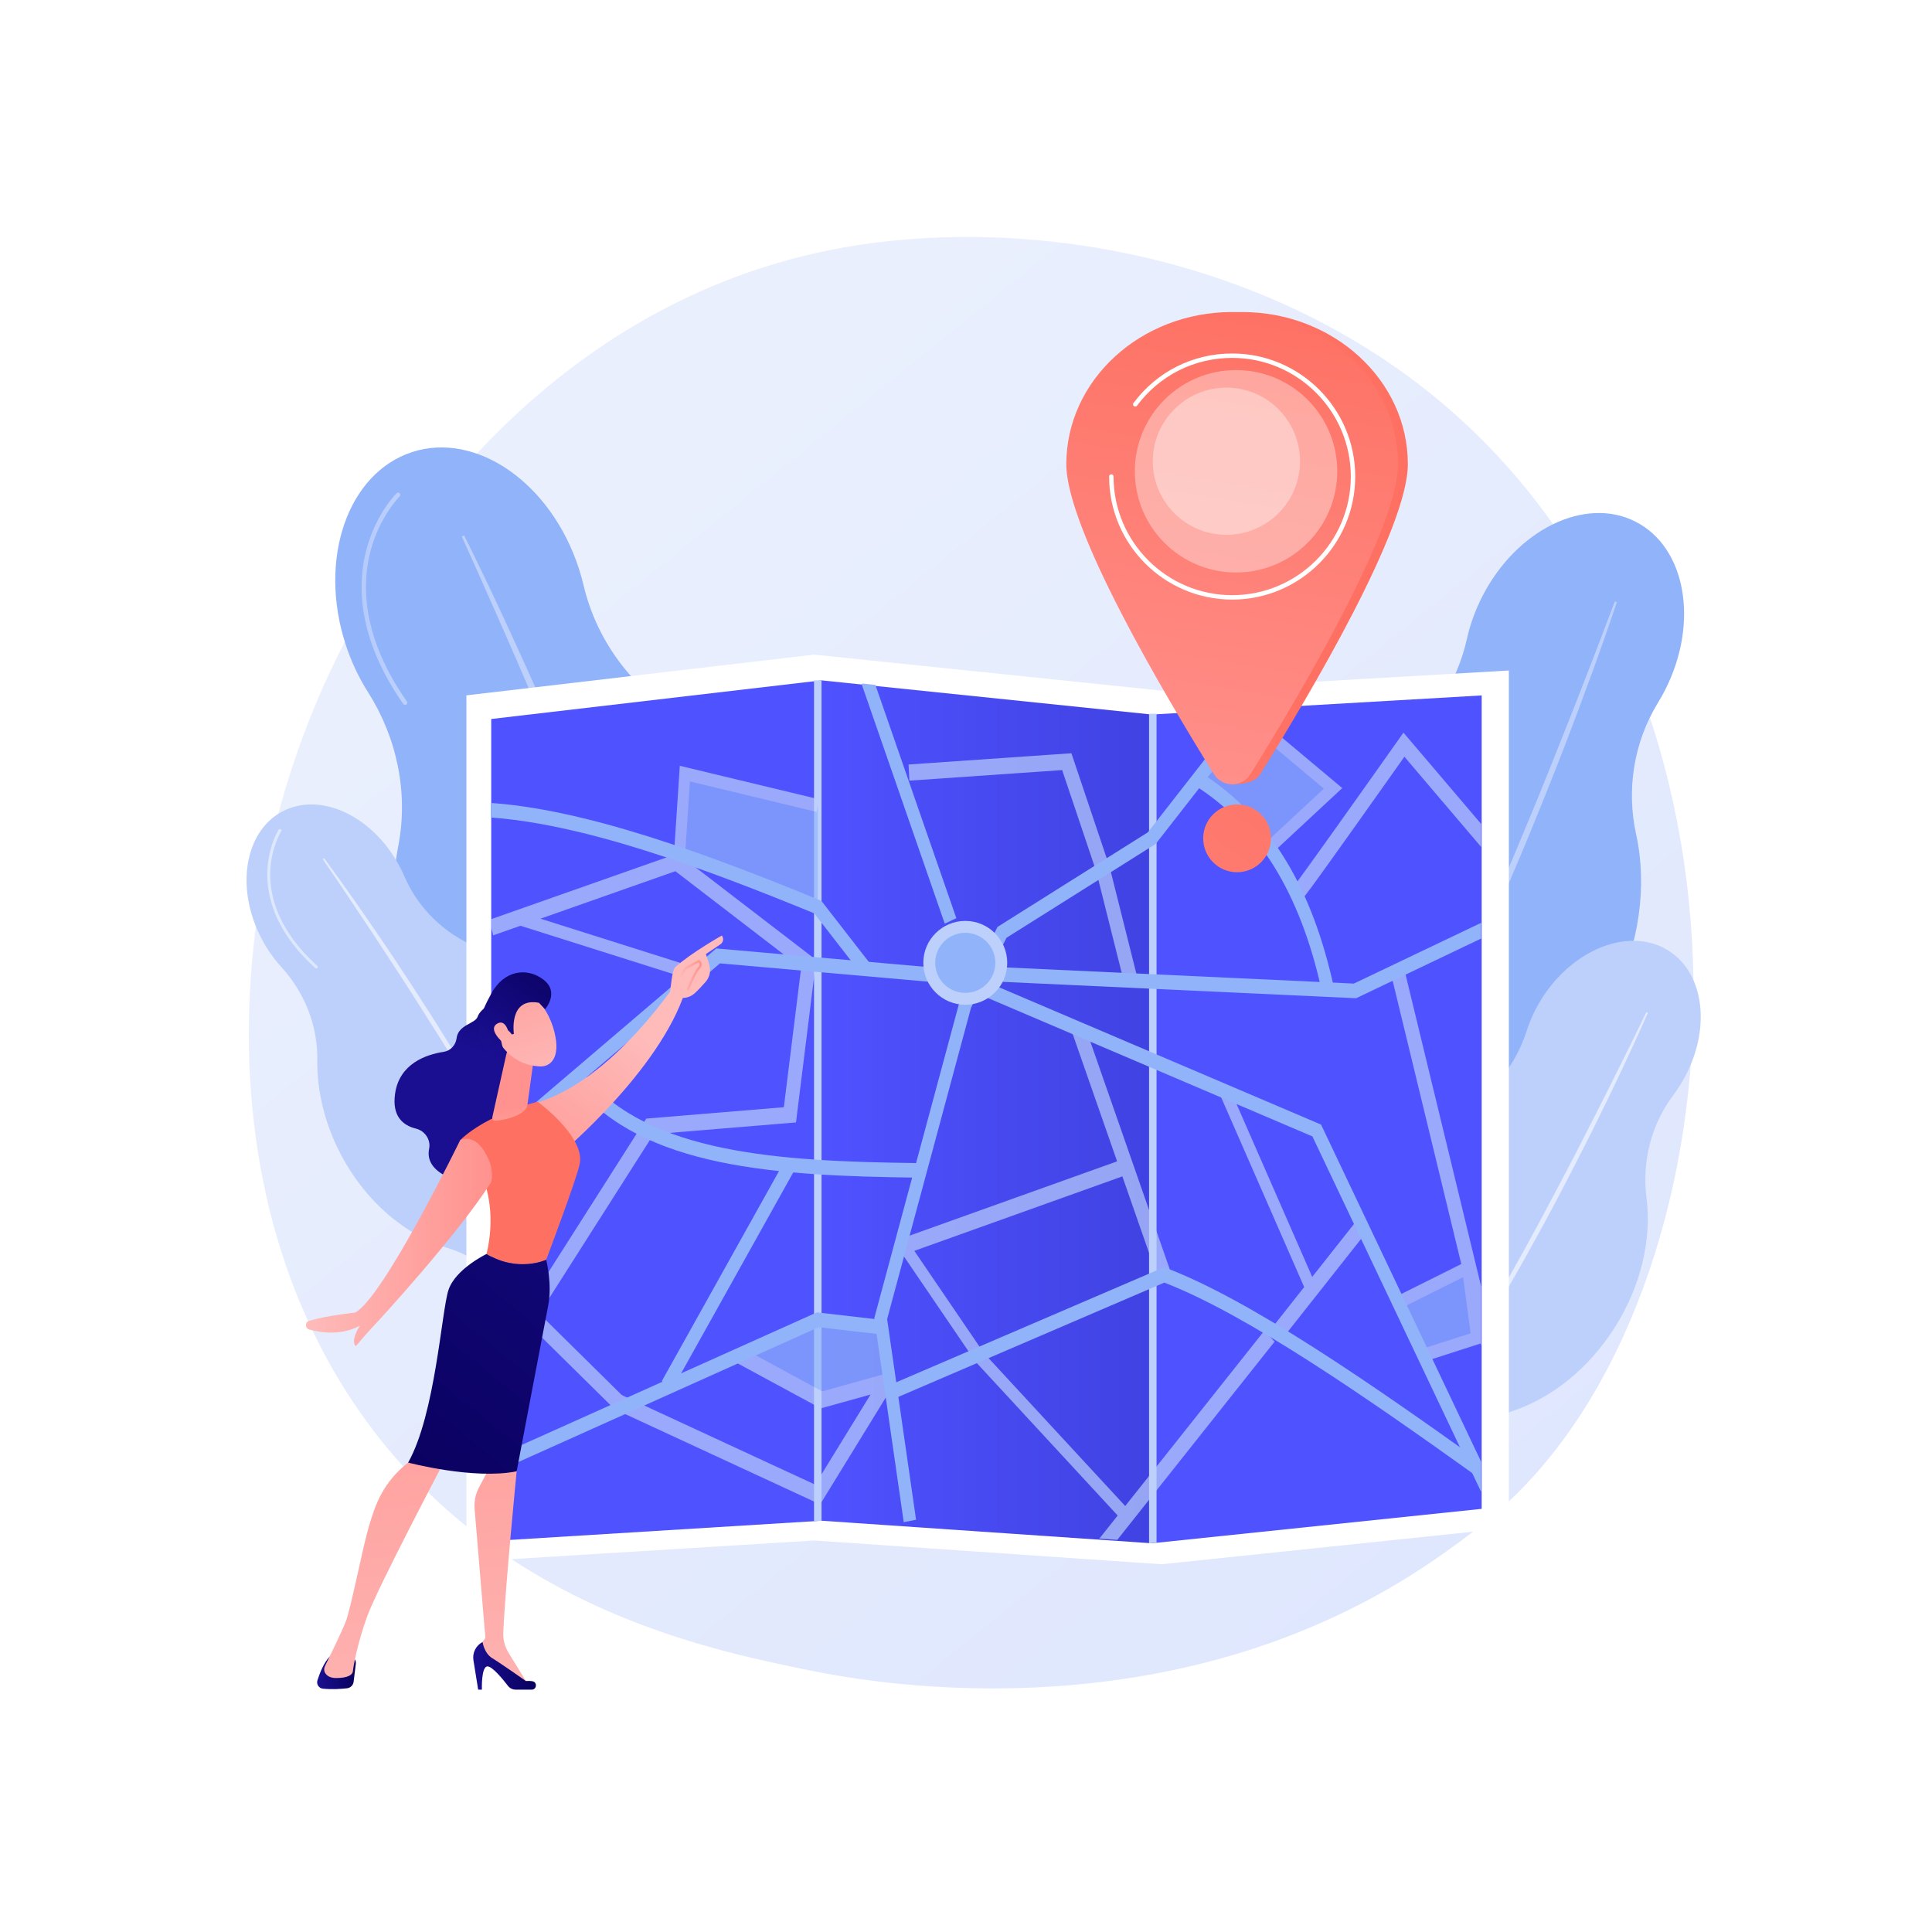 <?xml version="1.0" encoding="utf-8"?>
<!-- Generator: Adobe Illustrator 27.5.0, SVG Export Plug-In . SVG Version: 6.00 Build 0)  -->
<svg version="1.1" xmlns="http://www.w3.org/2000/svg" xmlns:xlink="http://www.w3.org/1999/xlink" x="0px" y="0px"
	 viewBox="0 0 3710 3710" style="enable-background:new 0 0 3710 3710;" xml:space="preserve">
<g id="Background">
	<g>
		<g>
			<rect style="fill:#FFFFFF;" width="3710" height="3710"/>
		</g>
	</g>
</g>
<g id="Illustration">
	<g>
		<linearGradient id="SVGID_1_" gradientUnits="userSpaceOnUse" x1="3612.826" y1="4064.912" x2="1132.688" y2="984.735">
			<stop  offset="0" style="stop-color:#DAE3FE"/>
			<stop  offset="1" style="stop-color:#E9EFFD"/>
		</linearGradient>
		<path style="fill:url(#SVGID_1_);" d="M2930.524,2850.201c-56.968,59.973-110.87,98.649-153.458,129.206
			c-500.604,359.189-1092.953,254.488-1218.844,228.918c-185.901-37.758-545.244-110.742-805.042-416.26
			c-393.053-462.222-331.849-1190.441-26.97-1671.148c55.767-87.93,350.345-575.959,949.073-654.223
			c362.344-47.365,784.72,48.164,1090.594,304.425C3407.934,1309.036,3362.226,2395.72,2930.524,2850.201z"/>
		<g>
			<path style="fill:#91B3FA;" d="M1526.445,1680.021c-44.128-136.108-128.51-244.388-228.047-307.846
				c-88.98-56.728-153.393-145.366-177.691-247.95c-2.554-10.783-5.577-21.595-9.08-32.401
				C1058.556,928.13,915.234,827.948,791.51,868.061c-123.724,40.113-180.999,205.331-127.926,369.024
				c10.852,33.473,25.48,64.281,42.942,91.774c55.73,87.742,77.998,193.155,58.355,295.272
				c-17.553,91.258-11.971,193.911,21.113,295.955c49.343,152.192,149.015,269.597,263.927,328.449
				c43.465,22.26,82.723,52.268,115.306,88.589c54.147,60.356,130.088,88.529,199.549,66.009
				c74.933-24.295,121.353-100.784,124.156-189.826c1.586-50.388,13.073-99.814,32.012-146.574
				C1565.655,1956.347,1571.061,1817.634,1526.445,1680.021z"/>
			<path style="fill:#BDD0FB;" d="M891.292,1028.154c51.238,102.944,99.128,207.453,145.924,312.459
				c11.711,26.247,22.998,52.679,34.371,79.073l17.052,39.595l16.721,39.738c11.045,26.535,22.457,52.918,33.201,79.58
				l32.239,79.978c20.811,53.592,42.077,107.006,61.891,160.985c9.944,26.973,20.414,53.748,29.811,80.926l28.561,81.382
				c36.984,108.888,71.247,218.757,99.886,330.144l-4.789,1.282l-24.6-82.524l-6.103-20.636l-6.619-20.485l-13.314-40.94
				l-13.234-40.958c-4.386-13.66-9.28-27.158-13.896-40.743c-9.412-27.113-18.608-54.296-28.195-81.343
				c-39.052-107.954-79.536-215.388-122.231-321.975c-21.755-53.129-43.053-106.441-65.178-159.423l-16.485-39.78l-16.818-39.642
				c-11.196-26.435-22.394-52.871-33.857-79.193c-22.477-52.838-45.334-105.521-68.621-158.014
				c-23.01-52.615-46.523-105.026-70.188-157.341L891.292,1028.154z"/>
			<g style="opacity:0.5;">
				
					<linearGradient id="SVGID_00000007427390999183667060000015760121605942261414_" gradientUnits="userSpaceOnUse" x1="694.369" y1="1149.811" x2="782.075" y2="1149.811">
					<stop  offset="0" style="stop-color:#DAE3FE"/>
					<stop  offset="1" style="stop-color:#E9EFFD"/>
				</linearGradient>
				<path style="fill:url(#SVGID_00000007427390999183667060000015760121605942261414_);" d="M777.576,1353.671
					c-1.202-0.094-2.354-0.706-3.098-1.77c-89.105-127.449-87.971-230.611-71.33-294.713
					c18.079-69.637,56.807-108.428,58.447-110.046c1.641-1.622,4.279-1.601,5.901,0.04c1.619,1.64,1.603,4.282-0.036,5.903
					c-0.387,0.383-38.923,39.078-56.34,106.633c-16.069,62.319-16.934,162.766,70.201,287.396c1.321,1.891,0.861,4.494-1.028,5.815
					C779.468,1353.507,778.507,1353.744,777.576,1353.671z"/>
			</g>
		</g>
		<g>
			<path style="fill:#BDD0FB;" d="M1092.264,1986.718c-42.742-80.498-107.592-139.12-176.949-167.968
				c-62.002-25.789-112.169-74.29-138.774-135.946c-2.797-6.48-5.89-12.928-9.283-19.32
				c-51.405-96.813-152.25-143.876-225.244-105.118c-72.994,38.758-90.495,148.659-39.09,245.472
				c10.511,19.797,23.09,37.507,37.075,52.828c44.633,48.893,70.281,112.547,69.328,178.741
				c-0.852,59.156,14.045,122.913,46.09,183.265c47.793,90.011,123.228,152.673,201.699,176.942
				c29.681,9.18,57.589,23.681,82.02,42.874c40.599,31.894,91.267,41.21,132.248,19.451c44.208-23.474,64.77-76.542,56.634-132.687
				c-4.604-31.771-2.904-64.028,3.758-95.432C1147.502,2155.683,1135.479,2068.105,1092.264,1986.718z"/>
			<path style="opacity:0.57;fill:#FFFFFF;" d="M622.258,1647.785c43.51,58.92,85.096,119.189,126.054,179.891
				c10.246,15.171,20.248,30.505,30.299,45.806l15.073,22.955l14.882,23.08c9.861,15.425,19.935,30.714,29.623,46.252l29.065,46.608
				c18.981,31.318,38.226,62.474,56.625,94.146c9.221,15.82,18.749,31.459,27.65,47.469l26.919,47.892
				c35.246,64.214,68.899,129.343,99.199,196.043l-2.856,1.33l-24.566-49.044l-6.113-12.27l-6.418-12.118l-12.881-24.209
				l-12.834-24.228c-4.263-8.083-8.826-16.01-13.224-24.022c-8.904-15.966-17.68-32.001-26.686-47.908
				c-36.437-63.401-73.713-126.32-112.279-188.462c-19.521-30.925-38.774-62.013-58.51-92.804l-14.738-23.133l-14.931-23.01
				c-9.945-15.346-19.891-30.692-29.991-45.937c-19.94-30.662-40.1-61.185-60.508-91.542
				c-20.249-30.464-40.789-60.744-61.414-90.948L622.258,1647.785z"/>
			<g style="opacity:0.5;">
				<path style="fill:#FFFFFF;" d="M607.905,1859.68c-0.809,0.121-1.665-0.106-2.32-0.697
					c-78.446-70.675-93.481-139.093-92.281-184.043c1.304-48.832,20.987-80.419,21.825-81.74c0.837-1.324,2.586-1.714,3.91-0.877
					c1.322,0.837,1.716,2.588,0.88,3.911c-0.197,0.312-19.768,31.807-20.953,79.161c-1.094,43.684,13.704,110.263,90.415,179.376
					c1.164,1.049,1.257,2.841,0.21,4.004C609.132,1859.282,608.532,1859.586,607.905,1859.68z"/>
			</g>
		</g>
		<g>
			<path style="fill:#91B3FA;" d="M3094.438,1921.555c54.577-107.361,68.808-221.958,47.482-318.784
				c-19.064-86.557-4.653-177.605,41.79-253.214c4.881-7.947,9.503-16.19,13.836-24.714
				c65.637-129.12,40.156-273.796-56.916-323.141c-97.072-49.346-228.973,15.324-294.611,144.444
				c-13.422,26.403-23.028,53.451-28.989,80.202c-19.023,85.371-68.345,161.465-140.536,210.771
				c-64.515,44.06-122.083,108.626-163.001,189.117c-61.026,120.048-71.611,249.147-38.447,352.331
				c12.544,39.029,18.001,80.19,15.762,121.163c-3.72,68.09,24.554,129.883,79.053,157.587
				c58.791,29.886,131.645,11.736,186.11-39.74c30.82-29.129,66.934-51.821,105.882-68.507
				C2953.797,2109.678,3039.259,2030.103,3094.438,1921.555z"/>
			<path style="fill:#BDD0FB;" d="M3104.795,1156.339c-30.698,91.782-64.308,182.513-98.86,272.895
				c-8.629,22.6-17.616,45.058-26.533,67.545l-13.381,33.729l-13.661,33.619c-9.194,22.377-18.08,44.88-27.526,67.155
				l-28.333,66.822c-19.454,44.309-38.533,88.78-58.809,132.728c-10.105,21.986-19.781,44.166-30.333,65.95l-31.343,65.483
				c-42.667,86.885-87.525,172.745-136.618,256.179l-3.596-2.072l34.367-63.817l8.623-15.929l8.228-16.145l16.393-32.317
				l16.449-32.28c5.503-10.75,10.609-21.704,15.931-32.545c10.504-21.754,21.176-43.423,31.538-65.243
				c40.887-87.552,80.619-175.644,118.536-264.538c18.62-44.592,37.621-89.021,55.934-133.743l13.826-33.504l13.547-33.618
				c9.045-22.407,18.089-44.815,26.908-67.313c18.021-44.845,35.724-89.823,53.061-134.941
				c17.572-45.029,34.726-90.232,51.732-135.468L3104.795,1156.339z"/>
		</g>
		<g>
			<path style="fill:#BDD0FB;" d="M3101.288,2548.36c50.874-80.741,70.363-170.174,60.458-248.201
				c-8.854-69.752,9.085-140.577,51.244-196.848c4.431-5.915,8.678-12.082,12.717-18.493
				c61.184-97.104,51.432-213.219-21.782-259.35c-73.214-46.131-182.164-4.808-243.347,92.297
				c-12.512,19.856-22.051,40.504-28.687,61.185c-21.178,66.003-65.649,122.444-126.278,156.044
				c-54.183,30.026-104.345,76.754-142.487,137.288c-56.885,90.282-74.534,191.435-55.725,275.356
				c7.115,31.743,8.472,64.646,3.756,96.832c-7.835,53.488,10.082,104.366,51.186,130.266
				c44.342,27.939,103.256,18.987,150.024-17.636c26.465-20.724,56.653-35.975,88.65-46.273
				C2976.554,2686.514,3049.854,2629.993,3101.288,2548.36z"/>
			<path style="opacity:0.57;fill:#FFFFFF;" d="M3164.475,1944.923c-30.871,70.203-63.969,139.361-97.788,208.173
				c-8.447,17.207-17.169,34.276-25.836,51.373l-13.005,25.644l-13.219,25.536c-8.878,16.99-17.522,34.102-26.593,50.992
				l-27.207,50.67c-18.568,33.549-36.851,67.254-56.043,100.458c-9.57,16.614-18.816,33.413-28.726,49.833l-29.491,49.39
				c-39.984,65.452-81.627,129.934-126.444,192.187l-2.695-1.901l31.763-47.852l7.963-11.941l7.667-12.14l15.286-24.307
				l15.327-24.273c5.124-8.082,9.949-16.354,14.937-24.52c9.87-16.401,19.866-32.722,29.628-49.186
				c38.625-66.111,76.374-132.733,112.747-200.123c17.929-33.834,36.147-67.511,53.843-101.471l13.341-25.433l13.129-25.544
				c8.763-17.024,17.525-34.049,26.116-51.162c17.473-34.079,34.705-68.285,51.656-102.63
				c17.131-34.256,33.945-68.681,50.644-103.143L3164.475,1944.923z"/>
		</g>
		<g>
			<g>
				<polygon style="fill:#FFFFFF;" points="2230.75,1326.229 1563.201,1257.051 895.652,1335.278 895.652,2999.362 
					1563.201,2958.17 2230.75,3003.837 2897.467,2934.131 2897.467,1287.548 				"/>
				
					<linearGradient id="SVGID_00000106865215908991795410000013308638289006682501_" gradientUnits="userSpaceOnUse" x1="521.318" y1="2361.629" x2="-231.192" y2="2576.632">
					<stop  offset="0" style="stop-color:#4F52FF"/>
					<stop  offset="1" style="stop-color:#4042E2"/>
				</linearGradient>
				<polygon style="fill:url(#SVGID_00000106865215908991795410000013308638289006682501_);" points="1577.53,2920.233 
					943.27,2959.309 943.27,1380.693 1577.53,1306.484 				"/>
				
					<linearGradient id="SVGID_00000089535035912003119860000007219011436761988485_" gradientUnits="userSpaceOnUse" x1="1577.53" y1="2135.019" x2="2211.79" y2="2135.019">
					<stop  offset="0" style="stop-color:#4F52FF"/>
					<stop  offset="1" style="stop-color:#4042E2"/>
				</linearGradient>
				<polygon style="fill:url(#SVGID_00000089535035912003119860000007219011436761988485_);" points="2211.79,2963.554 
					1577.53,2920.233 1577.53,1306.484 2211.79,1372.109 				"/>
				
					<linearGradient id="SVGID_00000057114816051253978840000008726195415279300747_" gradientUnits="userSpaceOnUse" x1="3643.375" y1="1924.964" x2="5008.908" y2="1667.983">
					<stop  offset="0" style="stop-color:#4F52FF"/>
					<stop  offset="1" style="stop-color:#4042E2"/>
				</linearGradient>
				<polygon style="fill:url(#SVGID_00000057114816051253978840000008726195415279300747_);" points="2845.259,2897.429 
					2211.79,2963.554 2211.79,1372.109 2845.259,1335.414 				"/>
				<rect x="1563.169" y="1306.484" style="fill:#BDD0FB;" width="14.361" height="1614.191"/>
				<polygon style="fill:#BDD0FB;" points="2206.548,2963.554 2220.909,2962.602 2220.909,1370.638 2206.548,1370.638 				"/>
			</g>
			<g>
				<defs>
					<polygon id="SVGID_00000150784880351949683750000007275550494035546545_" points="2210.78,1369.986 1576.52,1304.361 
						942.26,1378.57 942.26,2957.186 1576.52,2918.11 2210.78,2961.431 2844.25,2895.305 2844.25,1333.291 					"/>
				</defs>
				<clipPath id="SVGID_00000122710297682810317340000009264708708173579907_">
					<use xlink:href="#SVGID_00000150784880351949683750000007275550494035546545_"  style="overflow:visible;"/>
				</clipPath>
				<g style="opacity:0.69;clip-path:url(#SVGID_00000122710297682810317340000009264708708173579907_);">
					<polygon style="fill:#91B3FA;" points="2395.423,1388.045 2559.861,1513.862 2447.779,1618.948 2315.683,1496.056 					"/>
					<polygon style="fill:#91B3FA;" points="1301.12,1639.012 1315.922,1492.856 1570.349,1546.969 1570.349,1741.84 					"/>
					<polygon style="fill:#91B3FA;" points="2687.961,2499.587 2820.718,2433.292 2838.686,2567.773 2722.646,2605.052 					"/>
					<polygon style="fill:#91B3FA;" points="1437.044,2606.605 1570.349,2675.168 1703.238,2653.204 1691.229,2562.336 
						1570.349,2534.377 					"/>
					<polygon style="fill:#BDD0FB;" points="1301.12,1639.012 939.406,1766.37 947.133,1796.105 999.372,1777.712 
						1334.083,1883.551 1339.679,1859.566 1037.911,1764.142 1296.87,1672.965 1538.458,1858.467 1505.213,2126.165 
						1241.008,2148.002 1008.667,2512.777 1030.104,2531.281 1255.138,2177.98 1528.55,2155.382 1567.295,1843.392 					"/>
					<polygon style="fill:#BDD0FB;" points="1188.227,2713.94 912.039,2441.379 929.296,2417.681 1205.484,2690.242 					"/>
					<polygon style="fill:#BDD0FB;" points="2247.988,2442.324 2083.173,1969.86 2058.444,1981.55 2145.158,2230.119 
						1724.043,2380.86 1731.887,2410.556 2155.238,2259.015 2223.263,2454.014 					"/>
					<polygon style="fill:#BDD0FB;" points="2600.074,2350.401 2519.826,2452.014 2361.335,2089.907 2342.312,2101.19 
						2504.315,2471.321 2504.811,2471.028 2443.008,2549.285 2462.654,2570.311 2619.72,2371.426 					"/>
					<path style="fill:#BDD0FB;" d="M2503.559,1722.549l-15.489-25.3c-0.675,0.56-1.092,1.028-1.121,1.062
						c8.479-9.659,123.472-171.654,198.703-278.192l9.387-13.295l171.118,201.194l-18.965,21.859l-150.316-176.739
						c-16.523,23.378-52.46,74.183-88.456,124.836C2508.735,1718.254,2505.985,1720.536,2503.559,1722.549z"/>
					<polygon style="fill:#BDD0FB;" points="2158.77,1887.217 2105.15,1673.549 2039.617,1478.78 1746.282,1499.08 
						1744.699,1468.067 2057.394,1446.426 2130.6,1664.174 2184.386,1878.506 					"/>
					<polygon style="fill:#BDD0FB;" points="1315.587,1641.602 1294.299,1639.706 1305.41,1470.534 1572.51,1534.8 
						1568.189,1559.138 1324.849,1500.591 					"/>
					<polygon style="fill:#BDD0FB;" points="2444.434,1637.086 2431.111,1617.666 2542.202,1514.377 2388.277,1385.396 
						2400.75,1365.223 2577.519,1513.349 					"/>
					<polygon style="fill:#BDD0FB;" points="2875.2,2598.1 2698.135,1867.342 2672.45,1875.775 2806.086,2427.296 
						2681.083,2489.719 2689.502,2512.561 2809.614,2452.577 2824.007,2560.292 2730.482,2590.338 2736.161,2614.297 
						2843.076,2579.95 2849.517,2606.534 					"/>
					<path style="fill:#BDD0FB;" d="M1574.917,2888.819l-392.7-181.872l9.866-28.868l373.281,172.879l106.26-172.995l-95.512,26.554
						l-162.695-88.117l11.257-28.167l154.273,83.554l122.795-34.14c11.821-3.286,21.543,9.621,15.122,20.075L1574.917,2888.819z"/>
					<polygon style="fill:#BDD0FB;" points="2427.971,2555.268 2160.739,2891.977 1889.23,2598.146 1736.332,2373.475 
						1719.597,2388.909 1873,2614.322 1873.504,2615.063 2146.252,2910.234 2103.875,2963.627 2123.476,2984.71 2447.573,2576.351 
											"/>
				</g>
				<g style="clip-path:url(#SVGID_00000122710297682810317340000009264708708173579907_);">
					<path style="fill:#91B3FA;" d="M1656.746,1873.922l-93.263-120.077c-209.006-85.771-447.057-174.442-631.716-184.63
						l1.138-27.93c188.615,10.408,430.097,100.558,641.44,187.371l2.871,1.179l97.346,125.335L1656.746,1873.922z"/>
					<path style="fill:#91B3FA;" d="M2829.733,2830.56c-203.596-145.498-433.884-305.654-593.883-367.585l-520.089,223.479
						l-8.318-26.231l527.937-226.852l3.968,1.506c162.632,61.747,396.504,224.318,602.951,371.854L2829.733,2830.56z"/>
					<polygon style="fill:#91B3FA;" points="1814.191,1773.663 1654.519,1313.51 1676.789,1303.036 1836.461,1763.19 					"/>
					<path style="fill:#91B3FA;" d="M2537.761,1901.036c-41.303-186.52-120.873-314.975-243.256-392.709l11.504-24.544
						c67.524,42.889,123.515,101.389,166.417,173.875c38.969,65.839,67.947,143.167,88.592,236.398L2537.761,1901.036z"/>
					<polygon style="fill:#91B3FA;" points="1290.954,2667.705 1270.906,2652.062 1506.858,2229.213 1526.906,2244.856 					"/>
					<polygon style="fill:#91B3FA;" points="2604.028,1916.92 1910.854,1884.753 1911.811,1856.814 2599.756,1888.738 
						2852.119,1768.302 2861.23,1794.172 					"/>
					<polygon style="fill:#91B3FA;" points="947.592,2829.005 938.948,2802.916 1568.693,2520.135 1692.416,2534.445 
						1690.042,2562.269 1572.005,2548.618 					"/>
					<path style="fill:#91B3FA;" d="M1759.151,2261.365c-270.378-3.333-523.774-19.326-653.013-176.314l17.342-19.347
						c122.784,149.149,370.869,164.435,635.925,167.703L1759.151,2261.365z"/>
					<polygon style="fill:#91B3FA;" points="1735.426,2922.99 1678.908,2531.058 1679.77,2527.863 1842.561,1923.694 
						1915.527,1779.894 2204.279,1598.224 2396.894,1351.469 2414.671,1370.273 2219.302,1620.557 1932.814,1800.801 
						1864.65,1935.138 1703.549,2533.036 1759.113,2918.36 					"/>
					<polygon style="fill:#91B3FA;" points="2857.574,2892.96 2520.183,2182.238 1896.458,1916.239 1785.441,1885.415 
						1382.521,1849.957 937.619,2229.487 923.422,2206.932 1375.482,1821.298 1379.906,1821.687 1789.156,1857.701 
						1903.397,1889.421 1904.057,1889.702 2536.867,2159.574 2539.036,2164.143 2878.595,2879.435 					"/>
				</g>
			</g>
			<ellipse style="fill:#BDD0FB;" cx="1853.606" cy="1848.921" rx="80.565" ry="80.495"/>
			<ellipse style="fill:#91B3FA;" cx="1853.606" cy="1848.921" rx="57.728" ry="57.677"/>
		</g>
		<g>
			
				<linearGradient id="SVGID_00000170989406841914488630000013053826651131570095_" gradientUnits="userSpaceOnUse" x1="-2169.618" y1="1803.175" x2="-2081.865" y2="2023.302" gradientTransform="matrix(-1 0 0 1 -1165.433 0)">
				<stop  offset="0" style="stop-color:#09005D"/>
				<stop  offset="1" style="stop-color:#1A0F91"/>
			</linearGradient>
			<path style="fill:url(#SVGID_00000170989406841914488630000013053826651131570095_);" d="M952.152,1921.586
				c0,0-29.583,14.39-35.023,30.92c-4.365,13.263-37.076,14.973-40.308,41.058c-1.668,13.468-11.635,24.254-25.049,26.31
				c-33.41,5.121-84.898,22.469-93.136,80.476c-6.288,44.276,16.284,61.064,39.971,66.875c17.398,4.268,28.96,21.191,25.441,38.756
				c-3.375,16.847,1.658,36.323,30.845,51.725c65.405,34.512,130.724-81.762,130.724-81.762l13.386-203.023L952.152,1921.586z"/>
			
				<linearGradient id="SVGID_00000067943337113490605390000004795333254848410252_" gradientUnits="userSpaceOnUse" x1="-2516.778" y1="1590.045" x2="-2354.661" y2="1958.897" gradientTransform="matrix(-0.978 -0.211 -0.211 0.978 -915.013 -113.525)">
				<stop  offset="0" style="stop-color:#FEBBBA"/>
				<stop  offset="1" style="stop-color:#FF928E"/>
			</linearGradient>
			<path style="fill:url(#SVGID_00000067943337113490605390000004795333254848410252_);" d="M1308.043,1873.455
				c0,0-130.591,206.559-285.88,246.457c0,0,30.259,86.181,53.614,96.044c0,0,191.049-159.408,240.145-313.15L1308.043,1873.455z"/>
			
				<linearGradient id="SVGID_00000120529660764626921610000008319871012289564084_" gradientUnits="userSpaceOnUse" x1="-1848.83" y1="3212.452" x2="-1774.419" y2="3212.452" gradientTransform="matrix(-1 0 0 1 -1165.433 0)">
				<stop  offset="0" style="stop-color:#09005D"/>
				<stop  offset="1" style="stop-color:#1A0F91"/>
			</linearGradient>
			<path style="fill:url(#SVGID_00000120529660764626921610000008319871012289564084_);" d="M683.308,3194.605l-4.233,34.794
				c-0.802,6.601-5.999,11.82-12.606,12.575c-11.154,1.274-29.053,2.58-46.566,0.729c-7.687-0.813-12.677-8.597-10.336-15.964
				c4.269-13.432,12.08-33.595,23.34-45.46h38.598C678.641,3181.28,684.17,3187.521,683.308,3194.605z"/>
			
				<linearGradient id="SVGID_00000057142970071375608760000006101609161886589847_" gradientUnits="userSpaceOnUse" x1="-2163.256" y1="3505.889" x2="-2056.173" y2="2254.353" gradientTransform="matrix(-1 0 0 1 -1165.433 0)">
				<stop  offset="0" style="stop-color:#FEBBBA"/>
				<stop  offset="1" style="stop-color:#FF928E"/>
			</linearGradient>
			<path style="fill:url(#SVGID_00000057142970071375608760000006101609161886589847_);" d="M985.618,2787.014l6.515,38.322
				c0,0-21.816,220.982-25.697,309.374c-0.608,13.858,2.977,27.553,10.25,39.365l37.935,61.603l-96.411-56.891l-1.919-11.765
				l15.782-21.7L911.4,2897.767c-1.214-14.543,1.786-29.127,8.644-42.009l19.942-37.463L985.618,2787.014z"/>
			
				<linearGradient id="SVGID_00000155859853646748207450000014285998050028877471_" gradientUnits="userSpaceOnUse" x1="-2194.539" y1="3198.866" x2="-2074.135" y2="3198.866" gradientTransform="matrix(-1 0 0 1 -1165.433 0)">
				<stop  offset="0" style="stop-color:#09005D"/>
				<stop  offset="1" style="stop-color:#1A0F91"/>
			</linearGradient>
			<path style="fill:url(#SVGID_00000155859853646748207450000014285998050028877471_);" d="M1020.97,3244.602h-30.767
				c-5.759,0-11.19-2.644-14.702-7.208c-9.591-12.463-29.463-36.778-38.966-37.413c-12.791-0.854-11.155,44.62-11.155,44.62h-7.17
				l-9.082-56.508c-2.285-14.218,4.785-28.303,17.553-34.964l0,0c0,0,2.924,21.625,18.779,31.19
				c15.854,9.565,64.519,43.82,64.519,43.82s5.96-0.85,12.504,0.333C1032.191,3230.227,1030.834,3244.602,1020.97,3244.602z"/>
			
				<linearGradient id="SVGID_00000134220469063145955120000001334370599985522307_" gradientUnits="userSpaceOnUse" x1="-1947.852" y1="3524.511" x2="-1840.74" y2="2272.646" gradientTransform="matrix(-1 0 0 1 -1165.433 0)">
				<stop  offset="0" style="stop-color:#FEBBBA"/>
				<stop  offset="1" style="stop-color:#FF928E"/>
			</linearGradient>
			<path style="fill:url(#SVGID_00000134220469063145955120000001334370599985522307_);" d="M853.566,2805.215
				c0,0-127.807,242.437-148.123,297.789c-20.316,55.353-27.433,101.529-27.705,105.902c-0.427,6.833-8.924,13.386-32.35,13.386
				c-12.089,0-18.01-4.846-20.909-9.537c-2.473-4.002-2.601-9.01-0.517-13.227c7.393-14.962,30.855-62.776,39.544-84.463
				c10.374-25.892,32.69-143.233,44.928-184.031c12.239-40.798,26.073-85.054,79.369-125.818
				C787.802,2805.215,824.388,2769.382,853.566,2805.215z"/>
			
				<linearGradient id="SVGID_00000021101297060031420570000008279473915947402625_" gradientUnits="userSpaceOnUse" x1="-580.229" y1="4818.666" x2="820.79" y2="2540.754">
				<stop  offset="0" style="stop-color:#FF928E"/>
				<stop  offset="1" style="stop-color:#FE7062"/>
			</linearGradient>
			<path style="fill:url(#SVGID_00000021101297060031420570000008279473915947402625_);" d="M934.304,2407.97
				c32.968-139.7-50.55-218.713-50.55-218.713c52.698-50.584,148.715-73.603,148.715-73.603s91.621,66.983,80.752,119.412
				c-6.37,30.729-64.4,184.059-64.4,184.059S995.16,2444.52,934.304,2407.97z"/>
			
				<linearGradient id="SVGID_00000058567809487199912640000009110482434278191027_" gradientUnits="userSpaceOnUse" x1="729.243" y1="2890.704" x2="1515.349" y2="1923.191">
				<stop  offset="0" style="stop-color:#09005D"/>
				<stop  offset="1" style="stop-color:#1A0F91"/>
			</linearGradient>
			<path style="fill:url(#SVGID_00000058567809487199912640000009110482434278191027_);" d="M861.208,2477.131
				c13.417-40.42,73.096-69.162,73.096-69.162c60.856,36.551,114.516,11.155,114.516,11.155s12.034,45.997,3.728,88.744
				c-8.306,42.746-60.416,317.467-60.416,317.467c-82.108,16.637-208.388-16.739-208.388-16.739
				C836.044,2715.743,847.791,2517.551,861.208,2477.131z"/>
			
				<linearGradient id="SVGID_00000039836540124347763690000004413117229798579083_" gradientUnits="userSpaceOnUse" x1="-2175" y1="2272.248" x2="-2154.885" y2="2125.09" gradientTransform="matrix(-1 0 0 1 -1165.433 0)">
				<stop  offset="0" style="stop-color:#FEBBBA"/>
				<stop  offset="1" style="stop-color:#FF928E"/>
			</linearGradient>
			<path style="fill:url(#SVGID_00000039836540124347763690000004413117229798579083_);" d="M972.572,2023.336l-26.804,120.398
				c-2.566,10.604,7.102,8.869,17.824,6.847c17.558-3.31,40.189-10.128,47.754-23.791c0.77-1.39,1.154-2.962,1.372-4.537
				l11.516-83.487c0.914-6.623-2.667-13.052-8.78-15.762l-22.221-9.853C984.676,2009.357,974.773,2014.239,972.572,2023.336z"/>
			<g>
				
					<linearGradient id="SVGID_00000105425108569915546450000005126281116524607414_" gradientUnits="userSpaceOnUse" x1="-2370.419" y1="1767.454" x2="-2194.904" y2="1455.098" gradientTransform="matrix(-0.981 -0.194 -0.194 0.981 -936.343 -99.241)">
					<stop  offset="0" style="stop-color:#FEBBBA"/>
					<stop  offset="1" style="stop-color:#FF928E"/>
				</linearGradient>
				<path style="fill:url(#SVGID_00000105425108569915546450000005126281116524607414_);" d="M1023.912,1913.58
					c0,0,28.536,19.317,40.798,68.508c12.261,49.192-7.666,66.837-28.091,65.756c-20.426-1.081-50.042-7.398-75.703-42.688
					C935.255,1969.865,986.519,1889.976,1023.912,1913.58z"/>
				
					<linearGradient id="SVGID_00000054251675074759387900000006177979534324595641_" gradientUnits="userSpaceOnUse" x1="-2332.672" y1="1495.441" x2="-2244.916" y2="1715.577" gradientTransform="matrix(-0.981 -0.194 -0.194 0.981 -936.343 -99.241)">
					<stop  offset="0" style="stop-color:#09005D"/>
					<stop  offset="1" style="stop-color:#1A0F91"/>
				</linearGradient>
				<path style="fill:url(#SVGID_00000054251675074759387900000006177979534324595641_);" d="M986.793,1985.314
					c0,0-10.455-70.487,48.067-59.706l11.833,12.32c0,0,28.645-32.26-3.054-56.645c-31.7-24.385-75.689-18.141-100.027,26.253
					c-24.337,44.394-33.17,75.589-12.771,103.175c20.399,27.586,35.743,3.927,35.743,3.927s-9.355-23.876-1.593-34.121
					c7.763-10.245,17.778,5.958,17.778,5.958L986.793,1985.314z"/>
				
					<linearGradient id="SVGID_00000048500336428162128410000006609563547099058358_" gradientUnits="userSpaceOnUse" x1="-2333.058" y1="1788.448" x2="-2157.545" y2="1476.094" gradientTransform="matrix(-0.981 -0.194 -0.194 0.981 -936.343 -99.241)">
					<stop  offset="0" style="stop-color:#FEBBBA"/>
					<stop  offset="1" style="stop-color:#FF928E"/>
				</linearGradient>
				<path style="fill:url(#SVGID_00000048500336428162128410000006609563547099058358_);" d="M978.794,1991.351
					c0,0-5.162-36.265-23.683-25.898c-18.521,10.368,6.675,33.877,16.778,41.876L978.794,1991.351z"/>
			</g>
			<g>
				
					<linearGradient id="SVGID_00000077292030779367028970000010301529635436117688_" gradientUnits="userSpaceOnUse" x1="-2548.815" y1="1604.127" x2="-2386.698" y2="1972.979" gradientTransform="matrix(-0.978 -0.211 -0.211 0.978 -915.013 -113.525)">
					<stop  offset="0" style="stop-color:#FEBBBA"/>
					<stop  offset="1" style="stop-color:#FF928E"/>
				</linearGradient>
				<path style="fill:url(#SVGID_00000077292030779367028970000010301529635436117688_);" d="M1307.146,1915.979
					c0.396,4.261-15.449,7.206-20.492-10.959c1.386-7.886,3.848-42.421,9.895-47.786c32.205-28.575,89.633-60.72,89.633-60.72
					c6.423,9.806-2.001,16.265-2.001,16.265l-28.667,19.346c2.991,9.905,7.354,18.661,7.848,29.969
					c0.374,8.563-2.789,16.947-8.473,23.442c-5.705,6.519-13.385,14.936-20.309,21.326
					C1321.476,1918.954,1307.146,1915.979,1307.146,1915.979z"/>
				
					<linearGradient id="SVGID_00000074420242313082573030000003280751613969748628_" gradientUnits="userSpaceOnUse" x1="1304.191" y1="1872.469" x2="1347.555" y2="1872.469">
					<stop  offset="0" style="stop-color:#FEBBBA"/>
					<stop  offset="1" style="stop-color:#FF928E"/>
				</linearGradient>
				<path style="fill:url(#SVGID_00000074420242313082573030000003280751613969748628_);" d="M1322.575,1901.84l-4.093-1.68
					c0.581-1.419,14.33-34.818,20.964-41.753c2.557-2.672,3.793-4.974,3.68-6.839c-0.066-1.052-0.593-2.086-1.598-3.136
					l-23.346,12.48l-10.264,16.078l-3.727-2.382l10.888-17.052l27.041-14.456l1.142,0.93c2.713,2.214,4.113,4.59,4.276,7.264
					c0.199,3.194-1.403,6.521-4.896,10.172C1337.614,1866.723,1326.45,1892.392,1322.575,1901.84z"/>
			</g>
			
				<linearGradient id="SVGID_00000042003556421544767320000006721967118399634071_" gradientUnits="userSpaceOnUse" x1="587.522" y1="2385.969" x2="944.755" y2="2385.969">
				<stop  offset="0" style="stop-color:#FEBBBA"/>
				<stop  offset="1" style="stop-color:#FF928E"/>
			</linearGradient>
			<path style="fill:url(#SVGID_00000042003556421544767320000006721967118399634071_);" d="M883.754,2189.257
				c0,0-148.387,304.667-202.126,331.301c0,0-54.561,5.701-87.952,15.8c-8.4,2.541-8.119,14.469,0.348,16.778
				c23.254,6.342,61.781,11.642,97.088-7.525c0,0-18.967,28.43-7.903,39.504c0,0,25.289-30.02,34.772-39.504
				c8.349-8.349,160.306-174.016,224.191-273.928c5.161-8.073,1.58-32.063-2.005-40.948
				C931.915,2210.287,913.606,2177.64,883.754,2189.257z"/>
		</g>
		<g>
			
				<linearGradient id="SVGID_00000137816342708494889890000013595864608846814907_" gradientUnits="userSpaceOnUse" x1="1744.668" y1="2519.078" x2="2579.079" y2="1316.545">
				<stop  offset="0" style="stop-color:#FF928E"/>
				<stop  offset="1" style="stop-color:#FE7062"/>
			</linearGradient>
			
				<circle style="fill:url(#SVGID_00000137816342708494889890000013595864608846814907_);" cx="2375.552" cy="1609.863" r="65.073"/>
			<g>
				
					<linearGradient id="SVGID_00000157282381420702740930000007545007884069104531_" gradientUnits="userSpaceOnUse" x1="1608.406" y1="1105.006" x2="2490.212" y2="1044.539">
					<stop  offset="0" style="stop-color:#FF928E"/>
					<stop  offset="1" style="stop-color:#FE7062"/>
				</linearGradient>
				<path style="fill:url(#SVGID_00000157282381420702740930000007545007884069104531_);" d="M2703.472,891.38
					c0,123.764-186.409,439.513-283.514,595.261c-7.535,12.086-23.767,19.426-53.823,19.426c-14.243,0-8.641-7.371-16.176-19.457
					c-97.111-155.761-283.494-471.48-283.494-595.229c0-161.38,142.599-292.205,318.504-292.205
					C2560.873,599.175,2703.472,730,2703.472,891.38z"/>
				
					<linearGradient id="SVGID_00000180334994839494622020000012979704258453867689_" gradientUnits="userSpaceOnUse" x1="2254.204" y1="1581.98" x2="2420.487" y2="549.013">
					<stop  offset="0" style="stop-color:#FF928E"/>
					<stop  offset="1" style="stop-color:#FE7062"/>
				</linearGradient>
				<path style="fill:url(#SVGID_00000180334994839494622020000012979704258453867689_);" d="M2684.638,891.38
					c0,123.764-186.409,439.513-283.513,595.261c-7.535,12.086-20.772,19.432-35.015,19.426
					c-14.243-0.006-27.449-7.371-34.985-19.457c-97.111-155.761-283.494-471.48-283.494-595.23
					c0-161.38,142.599-292.205,318.504-292.205C2542.04,599.175,2684.638,730,2684.638,891.38z"/>
				
					<ellipse transform="matrix(0.707 -0.707 0.707 0.707 55.499 1943.62)" style="opacity:0.36;fill:#FFFFFF;" cx="2373.907" cy="904.818" rx="194.393" ry="194.393"/>
				<circle style="opacity:0.36;fill:#FFFFFF;" cx="2355.066" cy="885.711" r="141.338"/>
				<path style="fill:#FFFFFF;" d="M2366.135,1151.366c-130.282,0-236.274-105.993-236.274-236.276c0-2.338,1.895-4.233,4.233-4.233
					s4.233,1.896,4.233,4.233c0,125.615,102.193,227.81,227.808,227.81s227.81-102.195,227.81-227.81
					s-102.195-227.809-227.81-227.809c-72.635,0-139.236,33.436-182.721,91.734c-1.399,1.874-4.054,2.26-5.925,0.862
					c-1.874-1.398-2.26-4.05-0.864-5.924c45.102-60.462,114.175-95.14,189.509-95.14c130.282,0,236.276,105.993,236.276,236.276
					C2602.411,1045.373,2496.417,1151.366,2366.135,1151.366z"/>
			</g>
		</g>
	</g>
</g>
</svg>
